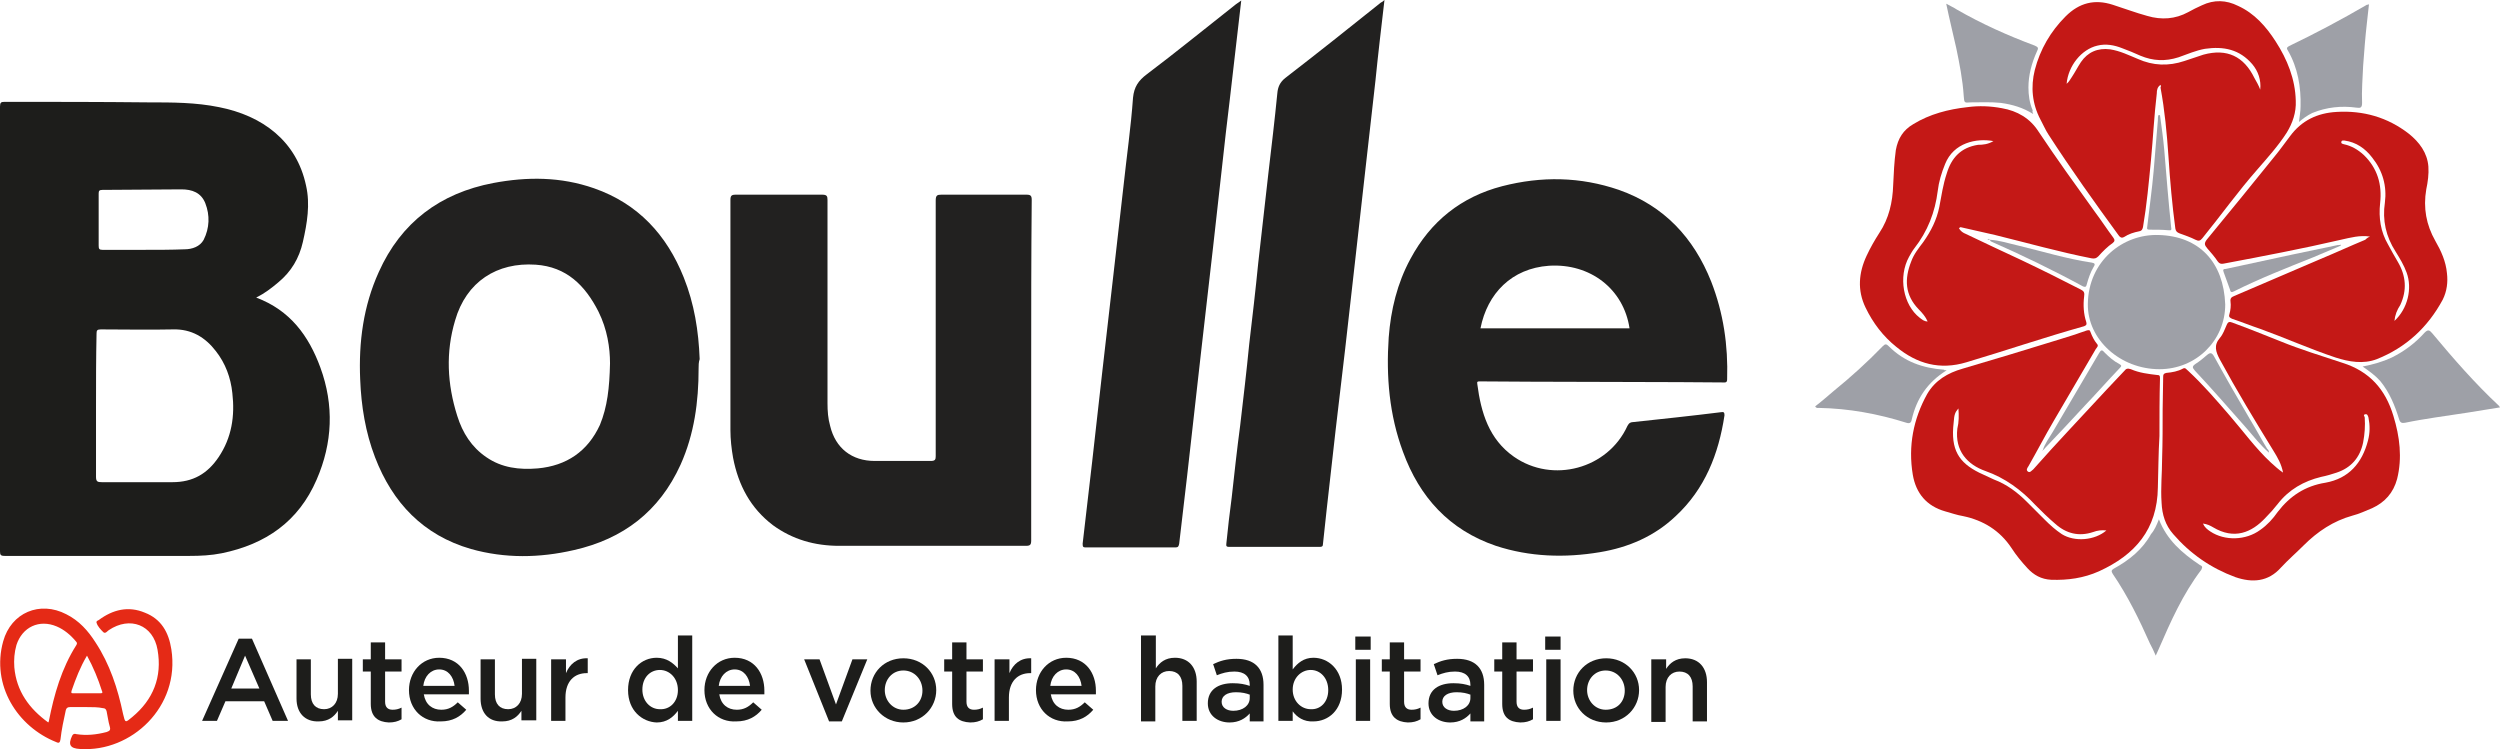 <?xml version="1.0" encoding="UTF-8" standalone="no"?> <!-- Generator: Adobe Illustrator 24.0.1, SVG Export Plug-In . SVG Version: 6.00 Build 0) --> <svg xmlns:dc="http://purl.org/dc/elements/1.1/" xmlns:cc="http://creativecommons.org/ns#" xmlns:rdf="http://www.w3.org/1999/02/22-rdf-syntax-ns#" xmlns:svg="http://www.w3.org/2000/svg" xmlns="http://www.w3.org/2000/svg" xmlns:sodipodi="http://sodipodi.sourceforge.net/DTD/sodipodi-0.dtd" xmlns:inkscape="http://www.inkscape.org/namespaces/inkscape" version="1.1" id="Calque_1" x="0px" y="0px" viewBox="0 0 471.3 141.23" xml:space="preserve" inkscape:version="0.91 r13725" sodipodi:docname="logo-boulle.svg" width="471.3" height="141.23"><defs id="defs109"></defs><style type="text/css" id="style3"> .st0{fill:#222120;} .st1{fill:#C41816;} .st2{fill:#9EA0A7;} .st3{fill:#E52A16;} </style><path class="st0 animate" d="m 279,71.9 c -0.4,0 -0.6,0 -0.5,0.5 0.7,5.4 2.2,10.4 6.9,13.7 7.3,5.1 17.7,2.3 21.4,-5.8 0.2,-0.3 0.3,-0.6 0.8,-0.7 5.6,-0.6 11.3,-1.2 16.9,-1.9 0.5,-0.1 0.6,0.1 0.6,0.6 -1.1,7.3 -3.7,13.9 -9.2,19 -4,3.8 -8.9,5.9 -14.3,6.8 -6.6,1.1 -13.2,0.9 -19.6,-1.2 -8.8,-3 -14.4,-9.2 -17.5,-17.7 -2.6,-7 -3.2,-14.2 -2.7,-21.6 0.4,-5.2 1.6,-10.2 4.1,-14.8 3.8,-7.1 9.6,-11.7 17.3,-13.7 7.4,-1.9 14.7,-1.8 22,0.7 8.5,3 14.1,9 17.4,17.3 2.3,5.9 3.2,12 3,18.4 0,0.7 -0.4,0.6 -0.7,0.6 C 319.5,72 286.6,72 279,71.9 Z m 28.2,-10 c -1.1,-7.4 -7.4,-12.3 -15.2,-11.8 -7,0.5 -11.6,5.2 -12.9,11.8 9.4,0 18.8,0 28.1,0 z" id="path5" inkscape:connector-curvature="0" style="fill:#222120"></path><path class="st0 animate" d="m 131.7,69.5 c 0,6.2 -0.8,12.3 -3.4,18.1 -4,8.8 -10.8,14 -20.1,16.1 -6.5,1.5 -13,1.6 -19.4,-0.2 C 79.8,100.9 74,94.8 70.7,86.2 68.9,81.5 68.1,76.6 67.9,71.5 67.6,64.5 68.5,57.7 71.4,51.3 75.6,41.9 83,36.4 93,34.5 c 6.4,-1.2 12.7,-1.2 19,1 8.3,2.9 13.7,8.8 16.9,16.8 2,5 2.8,10.1 3,15.4 -0.2,0.6 -0.2,1.2 -0.2,1.8 z m -16.7,-1 c 0,-2.9 -0.5,-6.4 -2.2,-9.8 -2.5,-4.9 -6,-8.4 -11.8,-8.8 -7.3,-0.5 -13.1,3.2 -15.2,10.5 -1.8,6 -1.5,12 0.4,18 1,3.2 2.7,5.9 5.5,7.8 2.9,2 6.2,2.4 9.7,2.1 5.4,-0.5 9.4,-3.2 11.7,-8.2 1.4,-3.4 1.8,-7 1.9,-11.6 z" id="path7" inkscape:connector-curvature="0" style="fill:#222120"></path><path class="st0 animate" d="m 194.4,69.8 c 0,10.7 0,21.4 0,32.1 0,0.8 -0.2,1 -1,1 -11.7,0 -23.4,0 -35.2,0 -4.6,0 -8.8,-1.2 -12.5,-3.9 -4.2,-3.2 -6.5,-7.5 -7.5,-12.7 -0.3,-1.7 -0.5,-3.5 -0.5,-5.2 0,-14.5 0,-29 0,-43.4 0,-0.8 0.2,-1 1,-1 5.4,0 10.9,0 16.3,0 0.9,0 1,0.3 1,1 0,12.8 0,25.5 0,38.3 0,1.5 0.1,2.9 0.5,4.3 1,4.2 4.1,6.6 8.4,6.6 3.5,0 7,0 10.6,0 0.8,0 0.9,-0.3 0.9,-0.9 0,-16.1 0,-32.1 0,-48.2 0,-1 0.3,-1.1 1.1,-1.1 5.3,0 10.7,0 16,0 0.8,0 1,0.2 1,1 -0.1,10.7 -0.1,21.4 -0.1,32.1 z" id="path9" inkscape:connector-curvature="0" style="fill:#222120"></path><path class="st0 animate" d="m 261,0 c -0.6,5.2 -1.2,10.2 -1.7,15.2 -0.6,5.6 -1.3,11.2 -1.9,16.8 -0.6,5.6 -1.3,11.3 -1.9,16.9 -0.6,5.6 -1.3,11.2 -1.9,16.8 -0.6,5.1 -1.2,10.2 -1.8,15.3 -0.6,5 -1.1,10.1 -1.7,15.1 -0.2,2.2 -0.5,4.3 -0.7,6.5 0,0.4 -0.2,0.5 -0.6,0.5 -5.7,0 -11.4,0 -17.1,0 -0.7,0 -0.5,-0.4 -0.5,-0.7 0.3,-2.9 0.6,-5.7 1,-8.6 0.5,-4.5 1,-9.1 1.6,-13.6 0.6,-5.1 1.2,-10.2 1.7,-15.3 0.6,-5.1 1.2,-10.2 1.7,-15.3 0.6,-5.6 1.3,-11.2 1.9,-16.8 0.6,-5.1 1.2,-10.1 1.7,-15.2 0.1,-1.2 0.5,-2.1 1.5,-2.9 6.1,-4.7 12,-9.4 18,-14.2 0.2,-0.1 0.4,-0.2 0.7,-0.5 z" id="path11" inkscape:connector-curvature="0" style="fill:#222120"></path><path class="st0 animate" d="m 234,0.1 c -1,8.4 -1.9,16.7 -2.9,24.9 -0.8,7.2 -1.6,14.3 -2.4,21.5 -0.8,6.7 -1.5,13.4 -2.3,20.1 -0.9,7.7 -1.7,15.4 -2.6,23.1 -0.5,4.3 -1,8.6 -1.5,12.8 -0.1,0.5 -0.2,0.7 -0.7,0.7 -5.6,0 -11.3,0 -16.9,0 -0.5,0 -0.6,-0.1 -0.6,-0.7 0.6,-5.2 1.2,-10.3 1.8,-15.5 0.6,-5.6 1.3,-11.3 1.9,-16.9 0.7,-6.1 1.4,-12.2 2.1,-18.3 0.6,-5.6 1.3,-11.1 1.9,-16.7 0.6,-5.6 1.4,-11.1 1.8,-16.7 0.2,-2 1,-3.2 2.6,-4.4 5.7,-4.3 11.2,-8.8 16.8,-13.2 0.3,-0.2 0.6,-0.4 1,-0.7 z" id="path13" inkscape:connector-curvature="0" style="fill:#222120"></path><path class="st1" d="m 369.3,43 c 0.3,0.6 0.8,0.9 1.3,1.1 3.5,1.7 7,3.3 10.4,4.9 3.8,1.8 7.6,3.7 11.3,5.6 0.6,0.3 0.7,0.6 0.6,1.3 -0.2,1.6 -0.1,3.3 0.4,4.8 0.1,0.4 0.1,0.6 -0.4,0.8 -7.5,2.1 -14.8,4.6 -22.2,6.8 -5,1.5 -9.3,0.3 -13.2,-2.9 -2.5,-2 -4.4,-4.5 -5.8,-7.4 -1.6,-3.3 -1.3,-6.6 0.2,-9.8 0.7,-1.5 1.5,-2.9 2.4,-4.3 1.8,-2.7 2.5,-5.8 2.6,-9 0.1,-2.2 0.2,-4.4 0.5,-6.6 0.4,-2.2 1.4,-3.8 3.3,-4.9 3.1,-1.9 6.6,-2.8 10.2,-3.2 2.2,-0.3 4.4,-0.2 6.5,0.2 2.9,0.5 5.3,1.9 6.9,4.4 3.4,5.1 7,10.1 10.6,15.1 1.2,1.6 2.3,3.3 3.5,4.9 0.3,0.4 0.3,0.7 -0.1,1 -1,0.7 -1.9,1.6 -2.7,2.5 -0.4,0.4 -0.7,0.5 -1.3,0.4 -6.1,-1.2 -12.1,-2.9 -18.2,-4.4 -2.2,-0.5 -4.4,-1 -6.6,-1.5 0.2,0 0.1,0 -0.2,0.2 z m 6.5,-16.4 c -3.2,-0.6 -7.5,0.3 -9.1,4.3 -0.7,1.7 -1.2,3.4 -1.4,5.1 -0.5,4 -1.9,7.6 -4.4,10.8 -0.4,0.5 -0.7,1.1 -1,1.6 -2.1,3.8 -1.1,9.1 2,11.5 0.4,0.3 0.8,0.7 1.5,0.7 -0.4,-0.9 -1,-1.6 -1.7,-2.3 -2.6,-2.7 -2.7,-5.7 -1.4,-9 0.5,-1.4 1.4,-2.5 2.3,-3.7 1.4,-2 2.5,-4.1 3,-6.6 0.4,-2.1 0.7,-4.2 1.4,-6.3 0.9,-3 2.7,-4.9 5.9,-5.4 0.9,0 1.9,-0.1 2.9,-0.7 z" id="path15" inkscape:connector-curvature="0" style="fill:#c41816"></path><path class="st1" d="m 407.3,16 c -0.6,0.4 -0.7,1 -0.7,1.6 -0.5,4.2 -0.7,8.4 -1.1,12.6 -0.4,4.2 -0.8,8.5 -1.5,12.6 -0.1,0.4 -0.2,0.7 -0.7,0.8 -1,0.2 -2,0.5 -2.9,1.1 -0.4,0.2 -0.6,0.1 -0.9,-0.2 -4.6,-6.3 -9.1,-12.6 -13.3,-19.1 -0.6,-0.9 -1,-1.9 -1.5,-2.8 -1.6,-3 -1.9,-6.2 -1.1,-9.4 1,-3.9 3,-7.3 5.8,-10.1 2.6,-2.6 5.5,-3.3 8.9,-2.2 2.2,0.7 4.3,1.5 6.5,2.1 2.7,0.8 5.3,0.6 7.7,-0.7 0.9,-0.5 1.7,-0.9 2.6,-1.3 2.3,-1.1 4.6,-1 6.8,0.1 3.1,1.4 5.3,3.9 7.1,6.7 2.2,3.4 3.7,7.1 3.8,11.2 0.1,2.2 -0.6,4.2 -1.7,6 -1.6,2.5 -3.6,4.7 -5.5,6.9 -3.7,4.2 -6.9,8.7 -10.4,13 -0.4,0.5 -0.7,0.6 -1.3,0.3 -1,-0.5 -1.9,-0.8 -3,-1.2 -0.5,-0.2 -0.7,-0.4 -0.8,-0.9 -0.6,-4.5 -1,-9 -1.3,-13.6 -0.3,-4.4 -0.7,-8.7 -1.5,-13 0.1,-0.2 0.1,-0.3 0,-0.5 z m 18.8,0.9 c 0.2,-1.8 -0.4,-3.5 -1.5,-4.8 -2.4,-2.8 -5.4,-3.4 -8.9,-2.9 -1.7,0.3 -3.3,1 -5,1.6 -2.5,0.8 -4.8,0.7 -7.2,-0.3 -1.1,-0.5 -2.3,-1 -3.4,-1.4 -1.5,-0.6 -3.1,-0.9 -4.7,-0.5 -3,0.7 -5.5,3.8 -5.8,7.2 0.5,-0.4 0.7,-0.9 1,-1.3 0.6,-0.9 1.1,-1.9 1.7,-2.8 1.3,-1.9 3.2,-2.7 5.5,-2.4 1.9,0.3 3.5,1.1 5.2,1.8 2.9,1.3 5.8,1.4 8.8,0.4 1.2,-0.4 2.4,-0.8 3.6,-1.2 4.4,-1.2 7.6,0.3 9.6,4.4 0.4,0.7 0.8,1.4 1.1,2.2 z" id="path17" inkscape:connector-curvature="0" style="fill:#c41816"></path><path class="st1" d="m 407.1,82.2 c -0.2,3.2 -0.2,6.5 -0.3,9.7 -0.1,7.9 -4.3,12.7 -11.1,15.8 -2.9,1.3 -5.9,1.7 -9,1.6 -1.9,-0.1 -3.3,-0.9 -4.5,-2.2 -1.1,-1.2 -2.1,-2.4 -3,-3.8 -2.2,-3.3 -5.3,-5.2 -9.1,-6 -1.2,-0.2 -2.3,-0.6 -3.4,-0.9 -3.5,-1 -5.5,-3.4 -6.1,-6.9 -0.9,-5.4 0.1,-10.5 2.7,-15.2 1.5,-2.6 3.9,-4 6.7,-4.8 6.1,-1.8 12.1,-3.6 18.2,-5.5 1.7,-0.5 3.5,-1.1 5.2,-1.7 0.4,-0.1 0.6,-0.1 0.7,0.3 0.3,0.8 0.7,1.6 1.2,2.2 0.4,0.4 0,0.7 -0.2,1 -2.6,4.5 -5.3,9 -7.9,13.5 -1.7,2.9 -3.2,5.8 -4.8,8.6 -0.2,0.3 -0.5,0.7 -0.1,1 0.4,0.3 0.7,-0.2 1,-0.4 4.5,-5.1 9.2,-10 13.8,-15 1.1,-1.2 2.3,-2.4 3.4,-3.6 0.3,-0.4 0.6,-0.5 1.2,-0.3 1.6,0.7 3.3,0.9 5,1.1 0.4,0 0.5,0.1 0.5,0.6 -0.1,3.6 -0.1,7.2 -0.1,10.9 z M 369.2,77 c -0.6,0.7 -0.8,1.1 -0.9,2.7 -0.6,5.1 1,7.5 4.8,9.4 0.9,0.4 1.9,0.9 2.8,1.3 2.4,0.9 4.4,2.4 6.2,4.2 1.1,1.1 2.3,2.3 3.4,3.4 1,1 2,1.9 3.2,2.7 2.4,1.5 6.2,1.2 8.4,-0.7 -0.9,-0.1 -1.7,0 -2.5,0.3 -2.7,0.9 -5.1,0.3 -7.2,-1.6 -1.3,-1.1 -2.5,-2.3 -3.7,-3.5 -2.6,-2.8 -5.7,-5.1 -9.4,-6.4 -3.4,-1.2 -5.8,-3.8 -5.3,-8 0.3,-1.2 0.3,-2.5 0.2,-3.8 z" id="path19" inkscape:connector-curvature="0" style="fill:#c41816"></path><path class="st1" d="m 430.4,89.1 c -0.3,-1.6 -1,-2.8 -1.8,-4.1 -3.5,-5.7 -6.9,-11.3 -10.1,-17.2 -0.8,-1.5 -1.2,-2.7 0,-4.1 0.6,-0.7 0.9,-1.6 1.3,-2.5 0.2,-0.5 0.5,-0.6 1,-0.4 3,1.1 6,2.3 9,3.5 3.9,1.6 7.9,2.8 11.8,4.1 5.1,1.6 8.1,5 9.6,10 1.2,3.9 1.7,7.9 0.7,11.9 -0.7,2.6 -2.3,4.4 -4.7,5.5 -1.2,0.5 -2.5,1.1 -3.7,1.4 -3.6,1 -6.6,3 -9.2,5.6 -1.4,1.4 -2.9,2.7 -4.3,4.2 -2.4,2.7 -5.4,2.9 -8.6,1.8 -4.6,-1.7 -8.5,-4.4 -11.7,-8.1 -1.5,-1.7 -2.1,-3.7 -2.2,-5.9 -0.2,-2.8 0.1,-5.6 0.1,-8.4 0.1,-3.1 0.1,-6.1 0.1,-9.2 0,-2.1 0.1,-4.1 0.1,-6.2 0,-0.4 0.1,-0.6 0.6,-0.7 1.1,-0.1 2.2,-0.3 3.1,-0.8 0.5,-0.3 0.7,0.2 1,0.4 2.8,2.6 5.3,5.5 7.8,8.4 2.6,3 4.9,6.2 7.8,8.9 0.8,0.7 1.4,1.3 2.3,1.9 z m -15.1,9.6 c 0.3,0.7 0.8,1.1 1.4,1.5 2.7,1.8 6.7,1.7 9.4,-0.3 1.3,-0.9 2.4,-2.1 3.3,-3.4 2.3,-3 5.2,-4.9 9,-5.5 4.4,-0.8 6.9,-3.7 8,-7.9 0.4,-1.5 0.4,-2.9 0.1,-4.4 -0.1,-0.3 -0.2,-0.7 -0.6,-0.6 -0.5,0.1 -0.1,0.4 -0.1,0.6 0.1,1.6 0,3.1 -0.3,4.7 -0.6,2.9 -2.3,4.8 -5,5.7 -0.9,0.3 -1.9,0.6 -2.9,0.8 -3.3,0.8 -6.1,2.4 -8.2,5.1 -0.7,0.9 -1.5,1.8 -2.3,2.6 -2.6,2.8 -5.9,4.2 -9.9,1.8 -0.5,-0.3 -1.1,-0.6 -1.9,-0.7 z" id="path21" inkscape:connector-curvature="0" style="fill:#c41816"></path><path class="st1" d="m 446.8,44.6 c -1.9,-0.3 -3.7,0.2 -5.5,0.6 -7.3,1.7 -14.7,3.1 -22.1,4.5 -0.5,0.1 -0.8,0 -1.1,-0.4 -0.6,-0.9 -1.3,-1.7 -2,-2.5 -0.5,-0.6 -0.6,-0.9 -0.1,-1.6 4.3,-5.2 8.6,-10.5 12.8,-15.7 1,-1.2 1.9,-2.5 2.9,-3.8 2.2,-3 5.2,-4.4 8.8,-4.6 5,-0.3 9.6,1 13.6,4.1 2,1.6 3.5,3.6 3.7,6.2 0.1,1.4 -0.1,2.9 -0.4,4.3 -0.6,3.5 0,6.7 1.7,9.7 1.1,1.9 2,3.9 2.2,6.1 0.2,1.7 0,3.4 -0.8,5 -2.8,5.2 -6.9,9 -12.4,11.2 -2.6,1 -5.3,0.5 -7.8,-0.3 -4.8,-1.6 -9.5,-3.7 -14.2,-5.4 -1.8,-0.6 -3.5,-1.3 -5.3,-1.9 -0.4,-0.2 -0.7,-0.3 -0.5,-0.9 0.2,-0.7 0.3,-1.6 0.2,-2.3 -0.1,-0.7 0.2,-0.9 0.7,-1.1 5.4,-2.3 10.7,-4.6 16.1,-6.9 2.9,-1.2 5.7,-2.5 8.6,-3.7 0.3,-0.3 0.6,-0.5 0.9,-0.6 z m 4.6,15.9 c 2.5,-2.3 3.4,-6.1 2.3,-9.1 -0.5,-1.4 -1.3,-2.7 -2.1,-4 -1.8,-2.8 -2.5,-5.9 -2,-9.2 0.4,-3.1 -0.4,-6 -2.4,-8.5 -1.3,-1.7 -3,-2.9 -5.2,-3.2 -0.2,0 -0.5,-0.1 -0.6,0.2 -0.1,0.4 0.2,0.4 0.5,0.5 1.4,0.3 2.6,1 3.7,2 2.6,2.5 3.5,5.6 3.1,9.1 -0.3,2.8 0.1,5.4 1.5,7.8 0.6,1.1 1.2,2.2 1.8,3.2 1.6,2.7 1.8,5.4 0.5,8.2 -0.6,0.9 -1,1.9 -1.1,3 z" id="path23" inkscape:connector-curvature="0" style="fill:#c41816"></path><path class="st2" d="m 419.5,57.4 c 0,6.8 -5.5,12.2 -12.4,12.2 -7.4,0 -13.6,-5.6 -13.5,-12.3 0.1,-8.1 6.6,-13.2 13.3,-13 7.7,0.2 12.3,5.1 12.6,13.1 z" id="path25" inkscape:connector-curvature="0" style="fill:#9ea0a7"></path><path class="st3 animate" d="m 16.3,133.3 c -1,0 -2.1,0 -3.1,0 -0.5,0 -0.7,0.2 -0.8,0.6 -0.4,1.8 -0.8,3.7 -1,5.5 -0.1,0.5 -0.2,0.8 -0.8,0.5 -7.3,-2.9 -12.3,-10.7 -10,-19 1.5,-5.4 6.9,-7.7 11.9,-5.1 2.4,1.2 4.1,3.1 5.5,5.3 2.7,4.1 4.2,8.7 5.2,13.5 0.4,1.7 0.4,1.7 1.7,0.6 4,-3.3 5.7,-7.6 4.8,-12.7 -0.8,-4.7 -5.2,-6.4 -9.2,-3.7 -0.3,0.2 -0.6,0.7 -1,0.4 -0.5,-0.5 -1.1,-1.1 -1.3,-1.8 -0.1,-0.3 0.2,-0.4 0.4,-0.5 2.7,-2 5.6,-2.7 8.7,-1.4 3.1,1.2 4.5,3.7 5,6.9 1.7,10.9 -7.6,19.4 -17.1,18.8 0,0 -0.1,0 -0.1,0 -1.9,-0.1 -2.3,-0.8 -1.5,-2.5 0.2,-0.4 0.5,-0.4 0.8,-0.3 1.9,0.3 3.8,0.1 5.7,-0.4 0.5,-0.2 0.8,-0.3 0.6,-1 -0.3,-1 -0.4,-2 -0.6,-2.9 -0.1,-0.4 -0.3,-0.6 -0.7,-0.6 -0.9,-0.2 -2,-0.2 -3.1,-0.2 z m -7.2,2.9 C 9.2,136 9.2,136 9.2,136 c 1,-5.1 2.4,-10 5.2,-14.4 0.2,-0.3 0.1,-0.5 -0.1,-0.7 -1,-1.2 -2.2,-2.2 -3.6,-2.8 -3.3,-1.4 -6.5,0.1 -7.6,3.5 -0.4,1.4 -0.5,2.8 -0.4,4.2 0.4,4.5 2.8,7.8 6.4,10.4 z m 7.3,-12.6 c -1.3,2.2 -2.1,4.3 -2.9,6.6 -0.1,0.4 -0.1,0.5 0.3,0.5 1.7,0 3.4,0 5.1,0 0.4,0 0.5,-0.1 0.3,-0.5 -0.7,-2.2 -1.6,-4.4 -2.8,-6.6 z" id="path27" inkscape:connector-curvature="0" style="fill:#e52a16"></path><path class="st2" d="m 445.4,69.1 c 2,-0.4 3.8,-0.9 5.5,-1.7 2.4,-1.2 4.4,-2.7 6.2,-4.7 0.6,-0.6 0.9,-0.5 1.4,0.1 4,4.8 8.1,9.5 12.6,13.7 0.1,0.1 0.1,0.2 0.2,0.3 -4.1,0.7 -8.1,1.3 -12.2,1.9 -1.9,0.3 -3.8,0.6 -5.7,1 -0.6,0.1 -0.9,0 -1.1,-0.6 -0.8,-2.6 -1.8,-5.1 -3.6,-7.3 -0.9,-1 -2,-1.8 -3.3,-2.7 z" id="path29" inkscape:connector-curvature="0" style="fill:#9ea0a7"></path><path class="st2" d="m 433.4,23 c 0.1,-1 0.3,-1.9 0.3,-2.9 0.1,-3.7 -0.5,-7.3 -2.4,-10.6 -0.2,-0.3 -0.3,-0.5 0.2,-0.8 5,-2.4 9.9,-5 14.7,-7.8 0.1,0 0.2,0 0.4,-0.1 -0.1,1.2 -0.3,2.4 -0.4,3.6 -0.3,2.6 -0.5,5.3 -0.7,8 -0.1,2.3 -0.3,4.7 -0.2,7 0,0.9 -0.3,1 -1,0.9 -2.9,-0.4 -5.7,-0.1 -8.4,1 -1,0.5 -1.8,1.1 -2.5,1.7 l 0,0 z" id="path31" inkscape:connector-curvature="0" style="fill:#9ea0a7"></path><path class="st2" d="m 383.3,21.5 c -1.9,-1.2 -3.9,-1.8 -6.1,-2.1 -1.9,-0.2 -3.8,-0.1 -5.7,-0.1 -1.2,0.1 -1.2,0.1 -1.3,-1.2 -0.2,-3.1 -0.8,-6.1 -1.4,-9 -0.6,-2.7 -1.3,-5.5 -1.9,-8.4 0.7,0.4 1.4,0.7 2,1.1 4.7,2.7 9.6,4.9 14.7,6.8 0.7,0.3 0.7,0.5 0.4,1.1 -1,2.2 -1.6,4.5 -1.6,6.8 0,1.4 0.2,2.9 0.8,4.3 -0.1,0.2 0,0.5 0.1,0.7 z" id="path33" inkscape:connector-curvature="0" style="fill:#9ea0a7"></path><path class="st2" d="m 407,97.9 c 1.5,3.9 4.4,6.4 7.7,8.6 0.4,0.2 0.6,0.3 0.3,0.9 -3.5,4.6 -5.8,9.8 -8.1,15.1 -0.1,0.3 -0.3,0.6 -0.5,1.1 -0.4,-0.9 -0.7,-1.6 -1.1,-2.3 -2,-4.5 -4.2,-9 -7,-13.1 -0.3,-0.5 -0.3,-0.7 0.2,-1 2.9,-1.6 5.4,-3.6 7,-6.5 0.7,-0.8 1.1,-1.8 1.5,-2.8 z" id="path35" inkscape:connector-curvature="0" style="fill:#9ea0a7"></path><path class="st2" d="m 367,69.8 c -3.7,2.3 -5.7,5.4 -6.6,9.3 -0.1,0.6 -0.4,0.8 -1,0.6 C 354,78 348.5,77 342.9,76.9 c -0.2,0 -0.5,0.1 -0.7,-0.3 1.2,-0.9 2.3,-1.9 3.5,-2.9 3.2,-2.6 6.3,-5.4 9.2,-8.4 0.5,-0.5 0.7,-0.5 1.2,0 2.9,2.9 6.4,4.1 10.4,4.4 0,0.1 0.1,0.1 0.5,0.1 z" id="path37" inkscape:connector-curvature="0" style="fill:#9ea0a7"></path><path class="st2" d="m 385.1,84.9 c 0.4,-1.3 1.2,-2.3 1.9,-3.5 2.9,-4.9 5.8,-9.9 8.7,-14.8 0.4,-0.7 0.6,-0.7 1.1,-0.1 0.8,0.8 1.7,1.6 2.7,2.1 0.5,0.3 0.5,0.4 0.1,0.8 -2.2,2.3 -4.3,4.7 -6.5,7 -2.5,2.7 -5,5.4 -7.6,8.1 -0.1,0.2 -0.3,0.3 -0.4,0.4 l 0,0 z" id="path39" inkscape:connector-curvature="0" style="fill:#9ea0a7"></path><path class="st2" d="m 441.3,46.3 c -1.7,0.7 -3.5,1.5 -5.2,2.2 -5,2 -10.1,4 -14.9,6.4 -0.4,0.2 -0.7,0.3 -0.8,-0.3 -0.4,-1.1 -0.8,-2.2 -1.2,-3.3 -0.2,-0.5 0,-0.6 0.4,-0.6 4.2,-0.9 8.3,-1.8 12.5,-2.7 2.9,-0.6 5.8,-1.2 8.6,-1.8 0.2,0 0.4,0 0.6,-0.1 -0.1,0.1 0,0.1 0,0.2 z" id="path41" inkscape:connector-curvature="0" style="fill:#9ea0a7"></path><path class="st2" d="m 427.7,85.3 c -1.6,-1.4 -2.9,-3.1 -4.3,-4.7 -3.2,-3.6 -6.3,-7.2 -9.6,-10.7 -0.5,-0.6 -0.6,-0.8 0.1,-1.3 0.8,-0.5 1.5,-1.1 2.2,-1.7 0.6,-0.5 0.9,-0.4 1.3,0.3 2.2,4 4.5,8 6.8,11.9 1.1,1.8 2.1,3.7 3.2,5.5 0.2,0.2 0.4,0.4 0.3,0.7 l 0,0 z" id="path43" inkscape:connector-curvature="0" style="fill:#9ea0a7"></path><path class="st2" d="m 407.2,21.7 c 0.3,2.2 0.6,4.3 0.8,6.5 0.4,4.9 0.8,9.8 1.3,14.6 0.1,0.5 0.1,0.7 -0.6,0.6 -1.1,-0.1 -2.2,-0.1 -3.4,-0.1 -0.5,0 -0.6,-0.1 -0.5,-0.6 0.4,-3.5 0.9,-7 1.2,-10.4 0.3,-3.2 0.5,-6.4 0.8,-9.6 0,-0.3 0,-0.7 0.1,-1 0.2,0 0.3,0 0.3,0 z" id="path45" inkscape:connector-curvature="0" style="fill:#9ea0a7"></path><path class="st2" d="m 375.1,45.2 c 1.9,0.1 3.6,0.7 5.4,1.1 4.6,1.1 9.1,2.5 13.8,3.2 0.5,0.1 0.8,0.2 0.4,0.8 -0.6,1 -1,2.2 -1.3,3.3 -0.1,0.4 -0.2,0.6 -0.7,0.4 -5.7,-3.1 -11.5,-5.9 -17.4,-8.5 -0.1,-0.1 -0.1,-0.2 -0.2,-0.3 l 0,0 z" id="path47" inkscape:connector-curvature="0" style="fill:#9ea0a7"></path><path class="st2" d="m 375.1,45.2 c -0.1,0 -0.2,0 -0.4,0 0,0 0,-0.1 0.1,-0.1 0.1,-0.1 0.2,-0.1 0.3,0.1 l 0,0 z" id="path49" inkscape:connector-curvature="0" style="fill:#9ea0a7"></path><path class="st2" d="m 427.7,85.3 c 0,0 0.1,0.1 0.1,0.1 -0.1,0.1 -0.1,-0.1 -0.1,-0.1 l 0,0 z" id="path51" inkscape:connector-curvature="0" style="fill:#9ea0a7"></path><path class="st2" d="m 385.1,84.9 c 0,0 -0.1,0.1 -0.1,0.1 -0.1,-0.1 0,-0.1 0.1,-0.1 l 0,0 z" id="path53" inkscape:connector-curvature="0" style="fill:#9ea0a7"></path><path class="st2" d="m 433.4,23 c -0.1,0 -0.1,0 0,0 -0.1,0 0,0 0,0 l 0,0 z" id="path55" inkscape:connector-curvature="0" style="fill:#9ea0a7"></path><g id="g57" transform="translate(-53.7,-38.5)"><path class="st0 animate" d="m 98.7,158.9 2.5,0 6.8,15.5 -2.9,0 -1.6,-3.7 -7.3,0 -1.6,3.7 -2.8,0 6.9,-15.5 z m 3.9,9.4 -2.7,-6.2 -2.6,6.2 5.3,0 z" id="path59" inkscape:connector-curvature="0" style="fill:#1d1d1b"></path><path class="st0 animate" d="m 109.6,170.2 0,-7.4 2.7,0 0,6.6 c 0,1.8 0.9,2.8 2.5,2.8 1.5,0 2.6,-1.1 2.6,-2.9 l 0,-6.6 2.7,0 0,11.6 -2.7,0 0,-1.8 c -0.7,1.1 -1.8,2 -3.6,2 -2.6,0.1 -4.2,-1.6 -4.2,-4.3 z" id="path61" inkscape:connector-curvature="0" style="fill:#1d1d1b"></path><path class="st0 animate" d="m 123.6,171.2 0,-6.1 -1.5,0 0,-2.3 1.5,0 0,-3.2 2.7,0 0,3.2 3.1,0 0,2.3 -3.1,0 0,5.7 c 0,1 0.5,1.5 1.4,1.5 0.6,0 1.1,-0.1 1.7,-0.4 l 0,2.2 c -0.7,0.4 -1.4,0.6 -2.4,0.6 -2,-0.1 -3.4,-1 -3.4,-3.5 z" id="path63" inkscape:connector-curvature="0" style="fill:#1d1d1b"></path><path class="st0 animate" d="m 130.8,168.6 0,0 c 0,-3.4 2.4,-6.1 5.7,-6.1 3.7,0 5.6,2.9 5.6,6.2 0,0.2 0,0.5 0,0.7 l -8.5,0 c 0.3,1.9 1.6,2.9 3.3,2.9 1.3,0 2.2,-0.5 3.1,-1.4 l 1.6,1.4 c -1.1,1.3 -2.6,2.2 -4.8,2.2 -3.4,0.2 -6,-2.3 -6,-5.9 z m 8.6,-0.8 c -0.2,-1.7 -1.2,-3.1 -2.9,-3.1 -1.6,0 -2.8,1.3 -3,3.1 l 5.9,0 z" id="path65" inkscape:connector-curvature="0" style="fill:#1d1d1b"></path><path class="st0 animate" d="m 144.3,170.2 0,-7.4 2.7,0 0,6.6 c 0,1.8 0.9,2.8 2.5,2.8 1.5,0 2.6,-1.1 2.6,-2.9 l 0,-6.6 2.7,0 0,11.6 -2.8,0 0,-1.8 c -0.7,1.1 -1.8,2 -3.6,2 -2.6,0.1 -4.1,-1.6 -4.1,-4.3 z" id="path67" inkscape:connector-curvature="0" style="fill:#1d1d1b"></path><path class="st0 animate" d="m 157.7,162.8 2.7,0 0,2.6 c 0.7,-1.7 2.1,-2.9 4.1,-2.8 l 0,2.8 -0.2,0 c -2.3,0 -4,1.5 -4,4.6 l 0,4.4 -2.7,0 0,-11.6 z" id="path69" inkscape:connector-curvature="0" style="fill:#1d1d1b"></path><path class="st0 animate" d="m 172.1,168.6 0,0 c 0,-3.9 2.6,-6.1 5.4,-6.1 1.9,0 3.1,1 4,2 l 0,-6.2 2.7,0 0,16.1 -2.7,0 0,-1.9 c -0.9,1.2 -2.1,2.2 -4,2.2 -2.7,-0.1 -5.4,-2.2 -5.4,-6.1 z m 9.4,0 0,0 c 0,-2.3 -1.6,-3.8 -3.4,-3.8 -1.8,0 -3.3,1.4 -3.3,3.7 l 0,0 c 0,2.2 1.5,3.7 3.3,3.7 1.9,0.1 3.4,-1.4 3.4,-3.6 z" id="path71" inkscape:connector-curvature="0" style="fill:#1d1d1b"></path><path class="st0 animate" d="m 186.5,168.6 0,0 c 0,-3.4 2.4,-6.1 5.7,-6.1 3.7,0 5.6,2.9 5.6,6.2 0,0.2 0,0.5 0,0.7 l -8.5,0 c 0.3,1.9 1.6,2.9 3.3,2.9 1.3,0 2.2,-0.5 3.1,-1.4 l 1.6,1.4 c -1.1,1.3 -2.6,2.2 -4.8,2.2 -3.4,0.2 -6,-2.3 -6,-5.9 z m 8.6,-0.8 c -0.2,-1.7 -1.2,-3.1 -2.9,-3.1 -1.6,0 -2.8,1.3 -3,3.1 l 5.9,0 z" id="path73" inkscape:connector-curvature="0" style="fill:#1d1d1b"></path><path class="st0 animate" d="m 205.3,162.8 2.9,0 3.1,8.5 3.1,-8.5 2.8,0 -4.8,11.7 -2.4,0 -4.7,-11.7 z" id="path75" inkscape:connector-curvature="0" style="fill:#1d1d1b"></path><path class="st0 animate" d="m 217.8,168.7 0,0 c 0,-3.4 2.6,-6.1 6.2,-6.1 3.6,0 6.2,2.7 6.2,6 l 0,0 c 0,3.3 -2.6,6.1 -6.2,6.1 -3.5,0 -6.2,-2.7 -6.2,-6 z m 9.8,0 0,0 c 0,-2.1 -1.5,-3.8 -3.6,-3.8 -2.1,0 -3.5,1.7 -3.5,3.7 l 0,0 c 0,2 1.5,3.7 3.5,3.7 2.2,0 3.6,-1.6 3.6,-3.6 z" id="path77" inkscape:connector-curvature="0" style="fill:#1d1d1b"></path><path class="st0 animate" d="m 233.2,171.2 0,-6.1 -1.5,0 0,-2.3 1.5,0 0,-3.2 2.7,0 0,3.2 3.1,0 0,2.3 -3.1,0 0,5.7 c 0,1 0.5,1.5 1.4,1.5 0.6,0 1.1,-0.1 1.7,-0.4 l 0,2.2 c -0.7,0.4 -1.4,0.6 -2.4,0.6 -2.1,-0.1 -3.4,-1 -3.4,-3.5 z" id="path79" inkscape:connector-curvature="0" style="fill:#1d1d1b"></path><path class="st0 animate" d="m 241.3,162.8 2.7,0 0,2.6 c 0.7,-1.7 2.1,-2.9 4.1,-2.8 l 0,2.8 -0.2,0 c -2.3,0 -4,1.5 -4,4.6 l 0,4.4 -2.7,0 0,-11.6 z" id="path81" inkscape:connector-curvature="0" style="fill:#1d1d1b"></path><path class="st0 animate" d="m 249,168.6 0,0 c 0,-3.4 2.4,-6.1 5.7,-6.1 3.7,0 5.6,2.9 5.6,6.2 0,0.2 0,0.5 0,0.7 l -8.5,0 c 0.3,1.9 1.6,2.9 3.3,2.9 1.3,0 2.2,-0.5 3.1,-1.4 l 1.6,1.4 c -1.1,1.3 -2.6,2.2 -4.8,2.2 -3.4,0.2 -6,-2.3 -6,-5.9 z m 8.6,-0.8 c -0.2,-1.7 -1.2,-3.1 -2.9,-3.1 -1.6,0 -2.8,1.3 -3,3.1 l 5.9,0 z" id="path83" inkscape:connector-curvature="0" style="fill:#1d1d1b"></path><path class="st0 animate" d="m 268.9,158.3 2.7,0 0,6.2 c 0.7,-1.1 1.8,-2 3.6,-2 2.6,0 4.1,1.8 4.1,4.5 l 0,7.4 -2.7,0 0,-6.6 c 0,-1.8 -0.9,-2.8 -2.5,-2.8 -1.5,0 -2.6,1.1 -2.6,2.9 l 0,6.6 -2.7,0 0,-16.2 z" id="path85" inkscape:connector-curvature="0" style="fill:#1d1d1b"></path><path class="st0 animate" d="m 289.3,174.4 0,-1.4 c -0.8,0.9 -2,1.7 -3.8,1.7 -2.2,0 -4.1,-1.3 -4.1,-3.6 l 0,0 c 0,-2.6 2,-3.8 4.7,-3.8 1.4,0 2.3,0.2 3.2,0.5 l 0,-0.2 c 0,-1.6 -1,-2.5 -2.9,-2.5 -1.3,0 -2.3,0.3 -3.3,0.7 l -0.7,-2.1 c 1.3,-0.6 2.5,-1 4.4,-1 3.4,0 5.1,1.8 5.1,4.9 l 0,6.9 -2.6,0 z m 0.1,-4.9 c -0.7,-0.3 -1.6,-0.5 -2.7,-0.5 -1.7,0 -2.7,0.7 -2.7,1.8 l 0,0 c 0,1.1 1,1.7 2.2,1.7 1.8,0 3.1,-1 3.1,-2.4 l 0,-0.6 z" id="path87" inkscape:connector-curvature="0" style="fill:#1d1d1b"></path><path class="st0 animate" d="m 297.4,172.6 0,1.8 -2.7,0 0,-16.1 2.7,0 0,6.4 c 0.9,-1.2 2.1,-2.2 3.9,-2.2 2.8,0 5.4,2.2 5.4,6 l 0,0 c 0,3.9 -2.6,6 -5.4,6 -1.8,0.1 -3.1,-0.8 -3.9,-1.9 z m 6.7,-4 0,0 c 0,-2.3 -1.5,-3.8 -3.3,-3.8 -1.8,0 -3.4,1.5 -3.4,3.7 l 0,0 c 0,2.2 1.6,3.7 3.4,3.7 1.8,0.1 3.3,-1.3 3.3,-3.6 z" id="path89" inkscape:connector-curvature="0" style="fill:#1d1d1b"></path><path class="st0 animate" d="m 309.2,158.5 2.9,0 0,2.5 -2.9,0 0,-2.5 z m 0.1,4.3 2.7,0 0,11.6 -2.7,0 0,-11.6 z" id="path91" inkscape:connector-curvature="0" style="fill:#1d1d1b"></path><path class="st0 animate" d="m 315.7,171.2 0,-6.1 -1.5,0 0,-2.3 1.5,0 0,-3.2 2.7,0 0,3.2 3.1,0 0,2.3 -3.1,0 0,5.7 c 0,1 0.5,1.5 1.4,1.5 0.6,0 1.1,-0.1 1.7,-0.4 l 0,2.2 c -0.7,0.4 -1.4,0.6 -2.4,0.6 -2,-0.1 -3.4,-1 -3.4,-3.5 z" id="path93" inkscape:connector-curvature="0" style="fill:#1d1d1b"></path><path class="st0 animate" d="m 330.9,174.4 0,-1.4 c -0.8,0.9 -2,1.7 -3.8,1.7 -2.2,0 -4.1,-1.3 -4.1,-3.6 l 0,0 c 0,-2.6 2,-3.8 4.7,-3.8 1.4,0 2.3,0.2 3.2,0.5 l 0,-0.2 c 0,-1.6 -1,-2.5 -2.9,-2.5 -1.3,0 -2.3,0.3 -3.3,0.7 l -0.7,-2.1 c 1.3,-0.6 2.5,-1 4.4,-1 3.4,0 5.1,1.8 5.1,4.9 l 0,6.9 -2.6,0 z m 0.1,-4.9 c -0.7,-0.3 -1.6,-0.5 -2.7,-0.5 -1.7,0 -2.7,0.7 -2.7,1.8 l 0,0 c 0,1.1 1,1.7 2.2,1.7 1.8,0 3.1,-1 3.1,-2.4 l 0,-0.6 z" id="path95" inkscape:connector-curvature="0" style="fill:#1d1d1b"></path><path class="st0 animate" d="m 336.9,171.2 0,-6.1 -1.5,0 0,-2.3 1.5,0 0,-3.2 2.7,0 0,3.2 3.1,0 0,2.3 -3.1,0 0,5.7 c 0,1 0.5,1.5 1.4,1.5 0.6,0 1.1,-0.1 1.7,-0.4 l 0,2.2 c -0.7,0.4 -1.4,0.6 -2.4,0.6 -2.1,-0.1 -3.4,-1 -3.4,-3.5 z" id="path97" inkscape:connector-curvature="0" style="fill:#1d1d1b"></path><path class="st0 animate" d="m 345,158.5 2.9,0 0,2.5 -2.9,0 0,-2.5 z m 0.2,4.3 2.7,0 0,11.6 -2.7,0 0,-11.6 z" id="path99" inkscape:connector-curvature="0" style="fill:#1d1d1b"></path><path class="st0 animate" d="m 350.3,168.7 0,0 c 0,-3.4 2.6,-6.1 6.2,-6.1 3.6,0 6.2,2.7 6.2,6 l 0,0 c 0,3.3 -2.6,6.1 -6.2,6.1 -3.6,0 -6.2,-2.7 -6.2,-6 z m 9.7,0 0,0 c 0,-2.1 -1.5,-3.8 -3.6,-3.8 -2.1,0 -3.5,1.7 -3.5,3.7 l 0,0 c 0,2 1.5,3.7 3.5,3.7 2.3,0 3.6,-1.6 3.6,-3.6 z" id="path101" inkscape:connector-curvature="0" style="fill:#1d1d1b"></path><path class="st0 animate" d="m 365.1,162.8 2.7,0 0,1.8 c 0.7,-1.1 1.8,-2 3.6,-2 2.6,0 4.1,1.8 4.1,4.5 l 0,7.4 -2.7,0 0,-6.6 c 0,-1.8 -0.9,-2.8 -2.5,-2.8 -1.5,0 -2.6,1.1 -2.6,2.9 l 0,6.6 -2.7,0 0,-11.8 z" id="path103" inkscape:connector-curvature="0" style="fill:#1d1d1b"></path></g><path class="st0 animate" d="m 48.3,56.1 c 6.4,2.4 9.9,7.2 12.1,13.2 2.6,7.1 2.3,14.2 -0.7,21.1 -3.4,7.9 -9.6,12.2 -17.9,13.9 -2,0.4 -4,0.5 -6.1,0.5 -11.6,0 -23.2,0 -34.8,0 C 0.1,104.8 0,104.6 0,103.9 0,76 0,48 0,20.1 c 0,-0.8 0.2,-0.9 0.9,-0.9 9,0 18,0 27.1,0.1 4.5,0 8.9,0 13.3,0.9 8.1,1.6 14.6,6.3 16.4,14.8 0.8,3.5 0.2,7.1 -0.6,10.6 -0.7,3.1 -2.2,5.6 -4.6,7.6 -1.3,1.1 -2.6,2.1 -4.2,2.9 z M 18.1,76.5 c 0,4.5 0,8.9 0,13.4 0,0.9 0.3,1 1.1,1 2.1,0 4.2,0 6.4,0 2.3,0 4.6,0 6.9,0 3.9,0 6.6,-1.6 8.7,-4.7 2.5,-3.7 3.1,-7.8 2.6,-12.1 -0.3,-2.9 -1.3,-5.6 -3.1,-7.9 -2,-2.6 -4.6,-4.2 -8.1,-4.1 -4.5,0.1 -9.1,0 -13.6,0 -0.7,0 -0.8,0.2 -0.8,0.8 -0.1,4.6 -0.1,9.1 -0.1,13.6 z m 9,-29.4 c 0,0 0,0.1 0,0 2.6,0 5.2,0 7.7,-0.1 1.4,0 2.9,-0.5 3.6,-1.8 1.1,-2.2 1.2,-4.6 0.3,-6.9 -0.8,-2 -2.5,-2.6 -4.5,-2.6 -5,0 -10,0.1 -14.9,0.1 -0.6,0 -0.7,0.2 -0.7,0.7 0,3.3 0,6.6 0,9.8 0,0.6 0.1,0.8 0.7,0.8 2.7,0 5.3,0 7.8,0 z" id="path105" inkscape:connector-curvature="0" style="fill:#1d1d1b"></path></svg> 